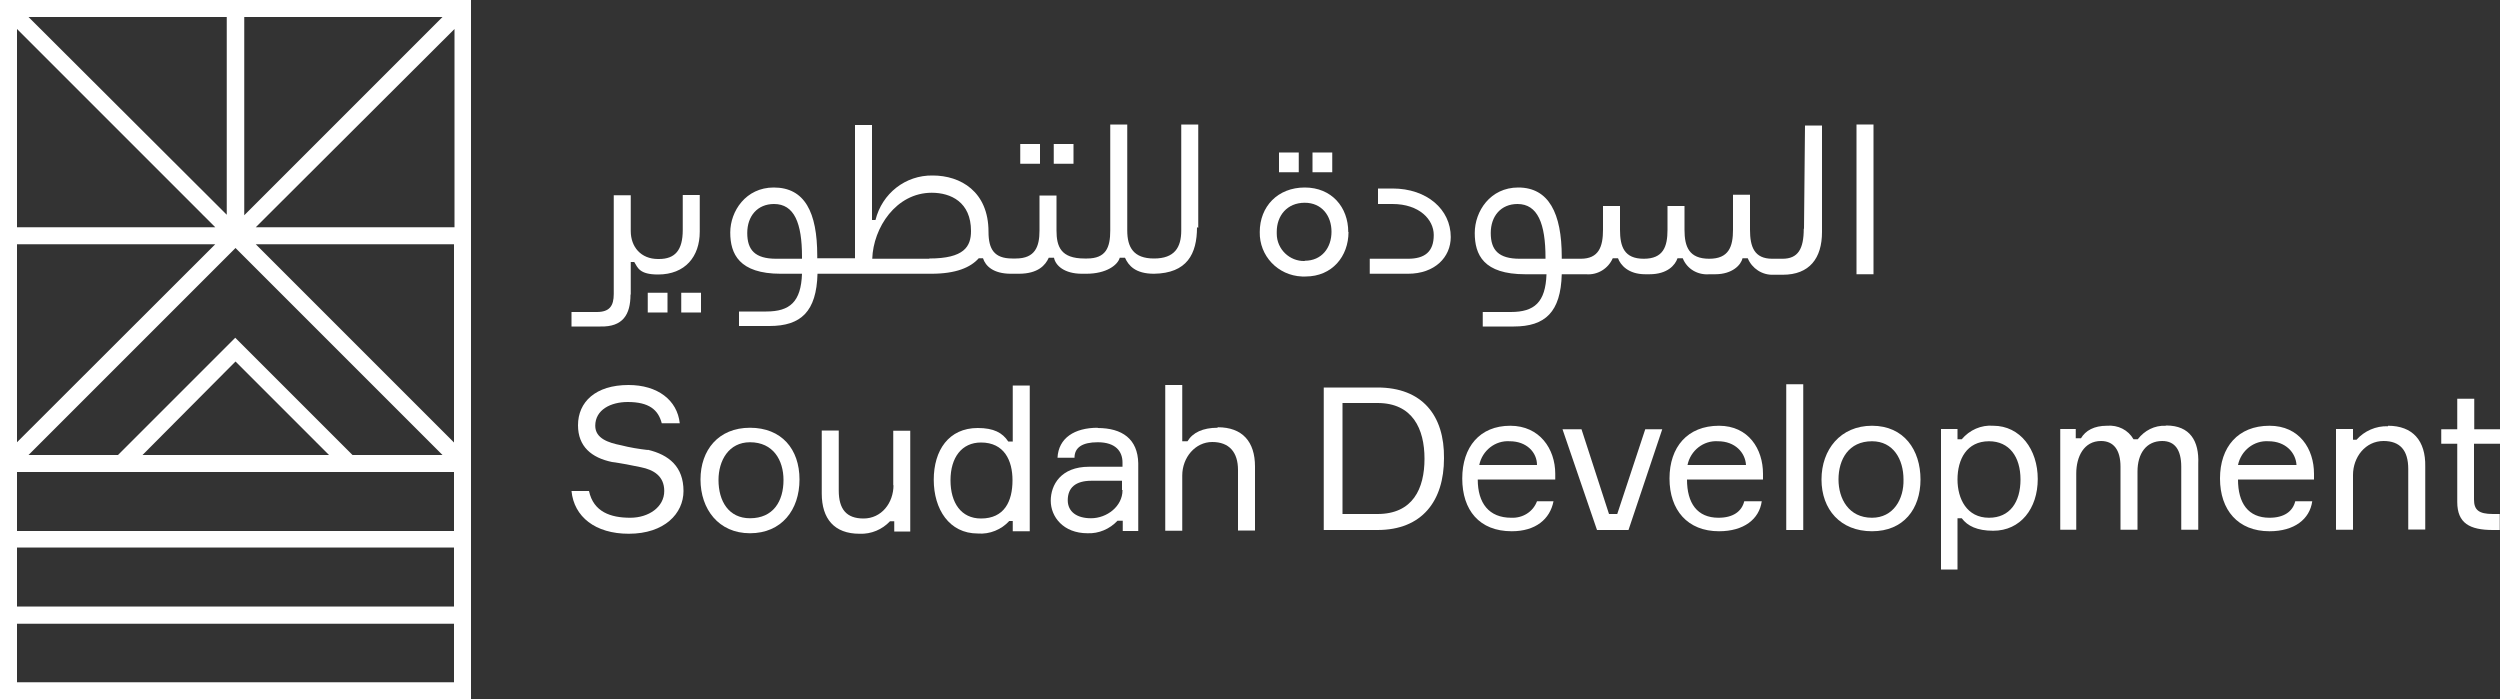 <?xml version="1.0" encoding="UTF-8"?>
<svg id="Layer_2" data-name="Layer 2" xmlns="http://www.w3.org/2000/svg" viewBox="0 0 100 27.97">
  <rect x="0" y="0" width="100" height="27.97" fill="#333333" stroke="none"/>
  <defs>
    <style>
      .cls-1 {
        fill: #fff;
      }
    </style>
  </defs>
  <g id="Layer_1-2" data-name="Layer 1">
    <g>
      <path class="cls-1" d="m0,27.97h18.84V0H0v27.97Zm17.69-9.77h-3.59l-4.69-4.69-4.69,4.69H1.14l8.28-8.28,8.28,8.28Zm-4.53,0h-7.46l3.72-3.74,3.74,3.74ZM.68,21.9h17.48v2.36H.68v-2.36Zm0-.68v-2.34h17.48v2.36H.68v-.02Zm9.55-11.45h7.93v7.93l-7.93-7.93Zm7.95-.68h-7.95l7.95-7.93v7.93Zm-8.41-.48V.68h7.93l-7.93,7.93Zm-.68,0L1.14.68h7.93v7.93h.02Zm-.48.48H.68V1.16l7.93,7.93Zm-7.93.68h7.93L.68,17.69v-7.93Zm0,17.52v-2.34h17.48v2.34H.68Z"/>
      <rect class="cls-1" x="42.15" y="5.76" width=".79" height=".79"/>
      <rect class="cls-1" x="40.81" y="5.76" width=".79" height=".79"/>
      <rect class="cls-1" x="27.25" y="11.71" width=".79" height=".79"/>
      <rect class="cls-1" x="25.91" y="11.71" width=".79" height=".79"/>
      <path class="cls-1" d="m25.23,11.78v-1.3h.14c.14.23.21.5.95.5,1.09,0,1.67-.72,1.67-1.71v-1.47h-.68v1.4c0,.81-.31,1.16-.95,1.16h-.04c-.68,0-1.09-.48-1.09-1.12v-1.43h-.68v3.95c0,.48-.17.72-.68.72h-1.01v.58h1.16c.89.02,1.2-.47,1.2-1.28Z"/>
      <path class="cls-1" d="m47.93,9.11v-4.13h-.68v4.24c0,.68-.27,1.12-1.09,1.12s-1.07-.45-1.07-1.12v-4.24h-.68v4.24c0,.68-.17,1.12-.93,1.12h-.1c-.95,0-1.12-.48-1.12-1.12v-1.4h-.68v1.4c0,.64-.17,1.12-.95,1.12h-.14c-.72,0-.95-.37-.95-1.07,0-1.61-1.12-2.25-2.23-2.25-1.09-.02-2.03.72-2.29,1.78h-.14v-3.8h-.68v5.33h-1.51v-.1c0-1.74-.5-2.73-1.74-2.73-1.12,0-1.74.95-1.74,1.8s.35,1.65,2.02,1.65h.85c-.04,1.12-.48,1.51-1.43,1.51h-1.09v.58h1.22c1.26,0,1.88-.58,1.92-2.09h4.55c.99,0,1.57-.25,1.9-.62h.17c.1.31.41.62,1.12.62h.31c.78,0,1.07-.35,1.2-.64h.21c.06.31.41.64,1.12.64h.17c.81,0,1.26-.35,1.34-.64h.21c.14.31.41.64,1.16.64,1.32-.02,1.72-.79,1.72-1.86Zm-15.85,1.24h-1.03c-.85,0-1.16-.35-1.16-1.03s.41-1.16,1.07-1.16c.81,0,1.12.76,1.12,2.11v.08Zm5.1,0h-2.29c.04-1.24.95-2.64,2.38-2.64.76,0,1.57.37,1.57,1.53,0,.62-.27,1.1-1.67,1.1Z"/>
      <rect class="cls-1" x="52.5" y="6.1" width=".79" height=".79"/>
      <rect class="cls-1" x="51.16" y="6.1" width=".79" height=".79"/>
      <path class="cls-1" d="m55.7,7.54h-.58v.62h.58c1.07,0,1.65.62,1.65,1.24,0,.68-.37.95-1.03.95h-1.53v.6h1.53c1.07,0,1.71-.66,1.71-1.47,0-1.1-.95-1.94-2.33-1.94Z"/>
      <path class="cls-1" d="m53.93,9.28c0-.99-.66-1.78-1.74-1.78s-1.8.76-1.8,1.78c-.02.95.72,1.74,1.69,1.78h.14c1.07,0,1.72-.81,1.72-1.78Zm-1.74,1.16c-.6.02-1.12-.47-1.12-1.09v-.08c0-.64.41-1.16,1.12-1.16.68,0,1.07.52,1.07,1.16s-.39,1.16-1.07,1.16Z"/>
      <rect class="cls-1" x="74.26" y="4.98" width=".68" height="5.99"/>
      <path class="cls-1" d="m72.15,9.15c0,.81-.23,1.2-.85,1.2h-.41c-.72,0-.89-.48-.89-1.16v-1.4h-.68v1.4c0,.68-.17,1.16-.95,1.16-.81,0-.99-.48-.99-1.16v-.95h-.68v.95c0,.68-.17,1.16-.95,1.16s-.95-.48-.95-1.16v-.95h-.68v.95c0,.68-.17,1.16-.89,1.16h-.76v-.08c0-1.74-.52-2.77-1.74-2.77-1.12,0-1.74.95-1.74,1.82s.35,1.65,2.02,1.65h.85c-.04,1.12-.48,1.51-1.43,1.51h-1.12v.58h1.24c1.26,0,1.88-.58,1.92-2.09h.97c.47.04.89-.23,1.07-.64h.21c.1.27.41.64,1.09.64h.17c.72,0,1.03-.37,1.12-.64h.21c.17.43.6.68,1.07.64h.23c.68,0,1.03-.37,1.09-.64h.21c.17.41.58.68,1.03.66h.37c1.07,0,1.57-.66,1.57-1.71v-4.26h-.68l-.04,4.13Zm-10.33,1.2h-1.03c-.85,0-1.16-.35-1.16-1.03s.41-1.16,1.07-1.16c.81,0,1.12.79,1.12,2.15v.04Z"/>
      <path class="cls-1" d="m25.91,18c-.35-.04-.72-.1-1.07-.19-.5-.1-1.03-.27-1.03-.78,0-.64.62-.95,1.3-.95.85,0,1.22.31,1.36.85h.72c-.1-.93-.89-1.53-2.05-1.53-1.32,0-2.02.68-2.02,1.61,0,.85.54,1.3,1.36,1.47.31.04.85.14,1.16.21.5.1.93.35.93.95,0,.64-.62,1.07-1.36,1.07-.78,0-1.47-.23-1.65-1.07h-.7c.1,1.03.95,1.71,2.29,1.71,1.43,0,2.19-.81,2.19-1.71,0-.97-.58-1.45-1.43-1.65Z"/>
      <path class="cls-1" d="m30,17.11c-1.26,0-1.98.89-1.98,2.07s.72,2.15,1.98,2.15,1.98-.93,1.98-2.15-.72-2.07-1.98-2.07Zm0,3.62h0c-.85,0-1.26-.68-1.26-1.53,0-.78.41-1.51,1.26-1.51.93,0,1.34.72,1.34,1.51,0,.85-.41,1.53-1.34,1.53Z"/>
      <path class="cls-1" d="m35.74,19.4c0,.72-.48,1.34-1.2,1.34-.68,0-.99-.37-.99-1.12v-2.4h-.68v2.52c0,1.01.5,1.61,1.51,1.61.47.02.91-.17,1.22-.5h.17v.41h.64v-4.03h-.68v2.19Z"/>
      <path class="cls-1" d="m40.5,17.66h-.17c-.23-.35-.58-.54-1.22-.54-1.16,0-1.76.89-1.76,2.07s.62,2.15,1.76,2.15c.48.04.95-.16,1.26-.5h.14v.41h.68v-5.83h-.68v2.25Zm-1.26,3.08c-.79,0-1.22-.62-1.22-1.53s.45-1.51,1.22-1.51c.93,0,1.26.72,1.26,1.51,0,.85-.33,1.53-1.26,1.53Z"/>
      <path class="cls-1" d="m43.91,17.11c-.93,0-1.57.41-1.61,1.2h.68c0-.41.31-.62.93-.62.72,0,.99.37.99.81v.17h-1.34c-1.12,0-1.53.72-1.53,1.36s.5,1.3,1.47,1.3c.45.02.89-.17,1.2-.5h.21v.41h.62v-2.71c-.02-.97-.64-1.41-1.63-1.41Zm.99,2.5c0,.64-.62,1.12-1.26,1.12-.58,0-.93-.27-.93-.72,0-.5.31-.78.95-.78h1.22v.37h.02Z"/>
      <path class="cls-1" d="m48.7,17.11c-.58,0-.99.19-1.2.54h-.21v-2.25h-.68v5.83h.68v-2.21c0-.72.52-1.34,1.2-1.34s1.03.41,1.03,1.12v2.42h.68v-2.56c0-.99-.5-1.57-1.49-1.57Z"/>
      <path class="cls-1" d="m55.1,15.5h-2.15v5.7h2.15c1.78,0,2.66-1.16,2.66-2.87.02-1.71-.87-2.83-2.66-2.83Zm0,5.06h-1.4v-4.44h1.4c1.4,0,1.88,1.03,1.88,2.23s-.47,2.21-1.88,2.21Z"/>
      <path class="cls-1" d="m60.41,17.03c-1.22,0-1.92.85-1.92,2.11s.68,2.11,1.98,2.11c.95,0,1.53-.48,1.67-1.2h-.66c-.16.43-.58.68-1.03.66-.89,0-1.34-.58-1.34-1.53h3.1v-.23c0-.99-.62-1.92-1.8-1.92Zm-1.24,1.57c.12-.58.64-.99,1.22-.95.68,0,1.09.45,1.09.95h-2.31Z"/>
      <polygon class="cls-1" points="64.69 20.56 64.36 20.56 63.26 17.17 62.5 17.17 63.88 21.2 65.14 21.2 66.49 17.17 65.81 17.17 64.69 20.56"/>
      <path class="cls-1" d="m68.76,17.03c-1.26,0-1.98.85-1.98,2.11s.72,2.11,1.98,2.11c.99,0,1.61-.48,1.71-1.2h-.7c-.1.41-.45.66-1.03.66-.85,0-1.26-.58-1.26-1.53h3.04v-.23c0-.99-.58-1.92-1.76-1.92Zm-1.26,1.57c.12-.58.64-.99,1.22-.95.68,0,1.09.45,1.12.95h-2.34Z"/>
      <rect class="cls-1" x="71.45" y="15.37" width=".68" height="5.83"/>
      <path class="cls-1" d="m74.88,17.03c-1.26,0-2.02.95-2.02,2.15s.76,2.07,2.02,2.07,1.94-.89,1.94-2.07-.66-2.15-1.94-2.15Zm0,3.68h0c-.93,0-1.34-.76-1.34-1.53,0-.81.41-1.53,1.34-1.53.85,0,1.26.72,1.26,1.53.02.79-.41,1.53-1.26,1.53Z"/>
      <path class="cls-1" d="m79.73,17.03c-.48-.04-.95.17-1.26.54h-.17v-.41h-.66v5.62h.66v-2.05h.17c.23.31.62.5,1.26.5,1.09,0,1.78-.89,1.78-2.07s-.7-2.13-1.78-2.13Zm-.17,3.68h0c-.89,0-1.26-.76-1.26-1.53,0-.81.37-1.53,1.26-1.53.81,0,1.26.62,1.26,1.53s-.43,1.53-1.26,1.53Z"/>
      <path class="cls-1" d="m86.63,17.03c-.45-.02-.85.19-1.12.54h-.17c-.21-.37-.62-.58-1.07-.54-.5,0-.85.19-1.03.5h-.21v-.37h-.62v4.03h.64v-2.25c0-.68.31-1.3.99-1.3.5,0,.78.35.78,1.03v2.52h.68v-2.33c0-.72.35-1.22.99-1.22.5,0,.76.35.76,1.03v2.52h.68v-2.64c.04-.91-.33-1.53-1.28-1.53Z"/>
      <path class="cls-1" d="m95.52,17.05c-.48-.02-.95.19-1.26.54h-.14v-.43h-.68v4.03h.68v-2.19c0-.72.5-1.36,1.22-1.36.66,0,.99.37.99,1.12v2.42h.68v-2.52c.02-1.03-.5-1.63-1.49-1.63Z"/>
      <path class="cls-1" d="m100,17.75v-.58h-1.03v-1.22h-.68v1.22h-.64v.58h.64v2.33c0,.85.5,1.12,1.43,1.12h.27v-.64h-.27c-.58,0-.76-.17-.76-.58v-2.23h1.03Z"/>
      <path class="cls-1" d="m90.78,17.03c-1.26,0-1.98.85-1.98,2.11s.72,2.11,1.98,2.11c.99,0,1.61-.48,1.71-1.2h-.68c-.1.41-.45.66-1.03.66-.85,0-1.26-.58-1.26-1.53h3.04v-.23c0-.99-.58-1.92-1.78-1.92Zm-1.26,1.57c.12-.58.64-.99,1.22-.95.68,0,1.09.45,1.12.95h-2.34Z"/>
    </g>
  </g>
</svg>